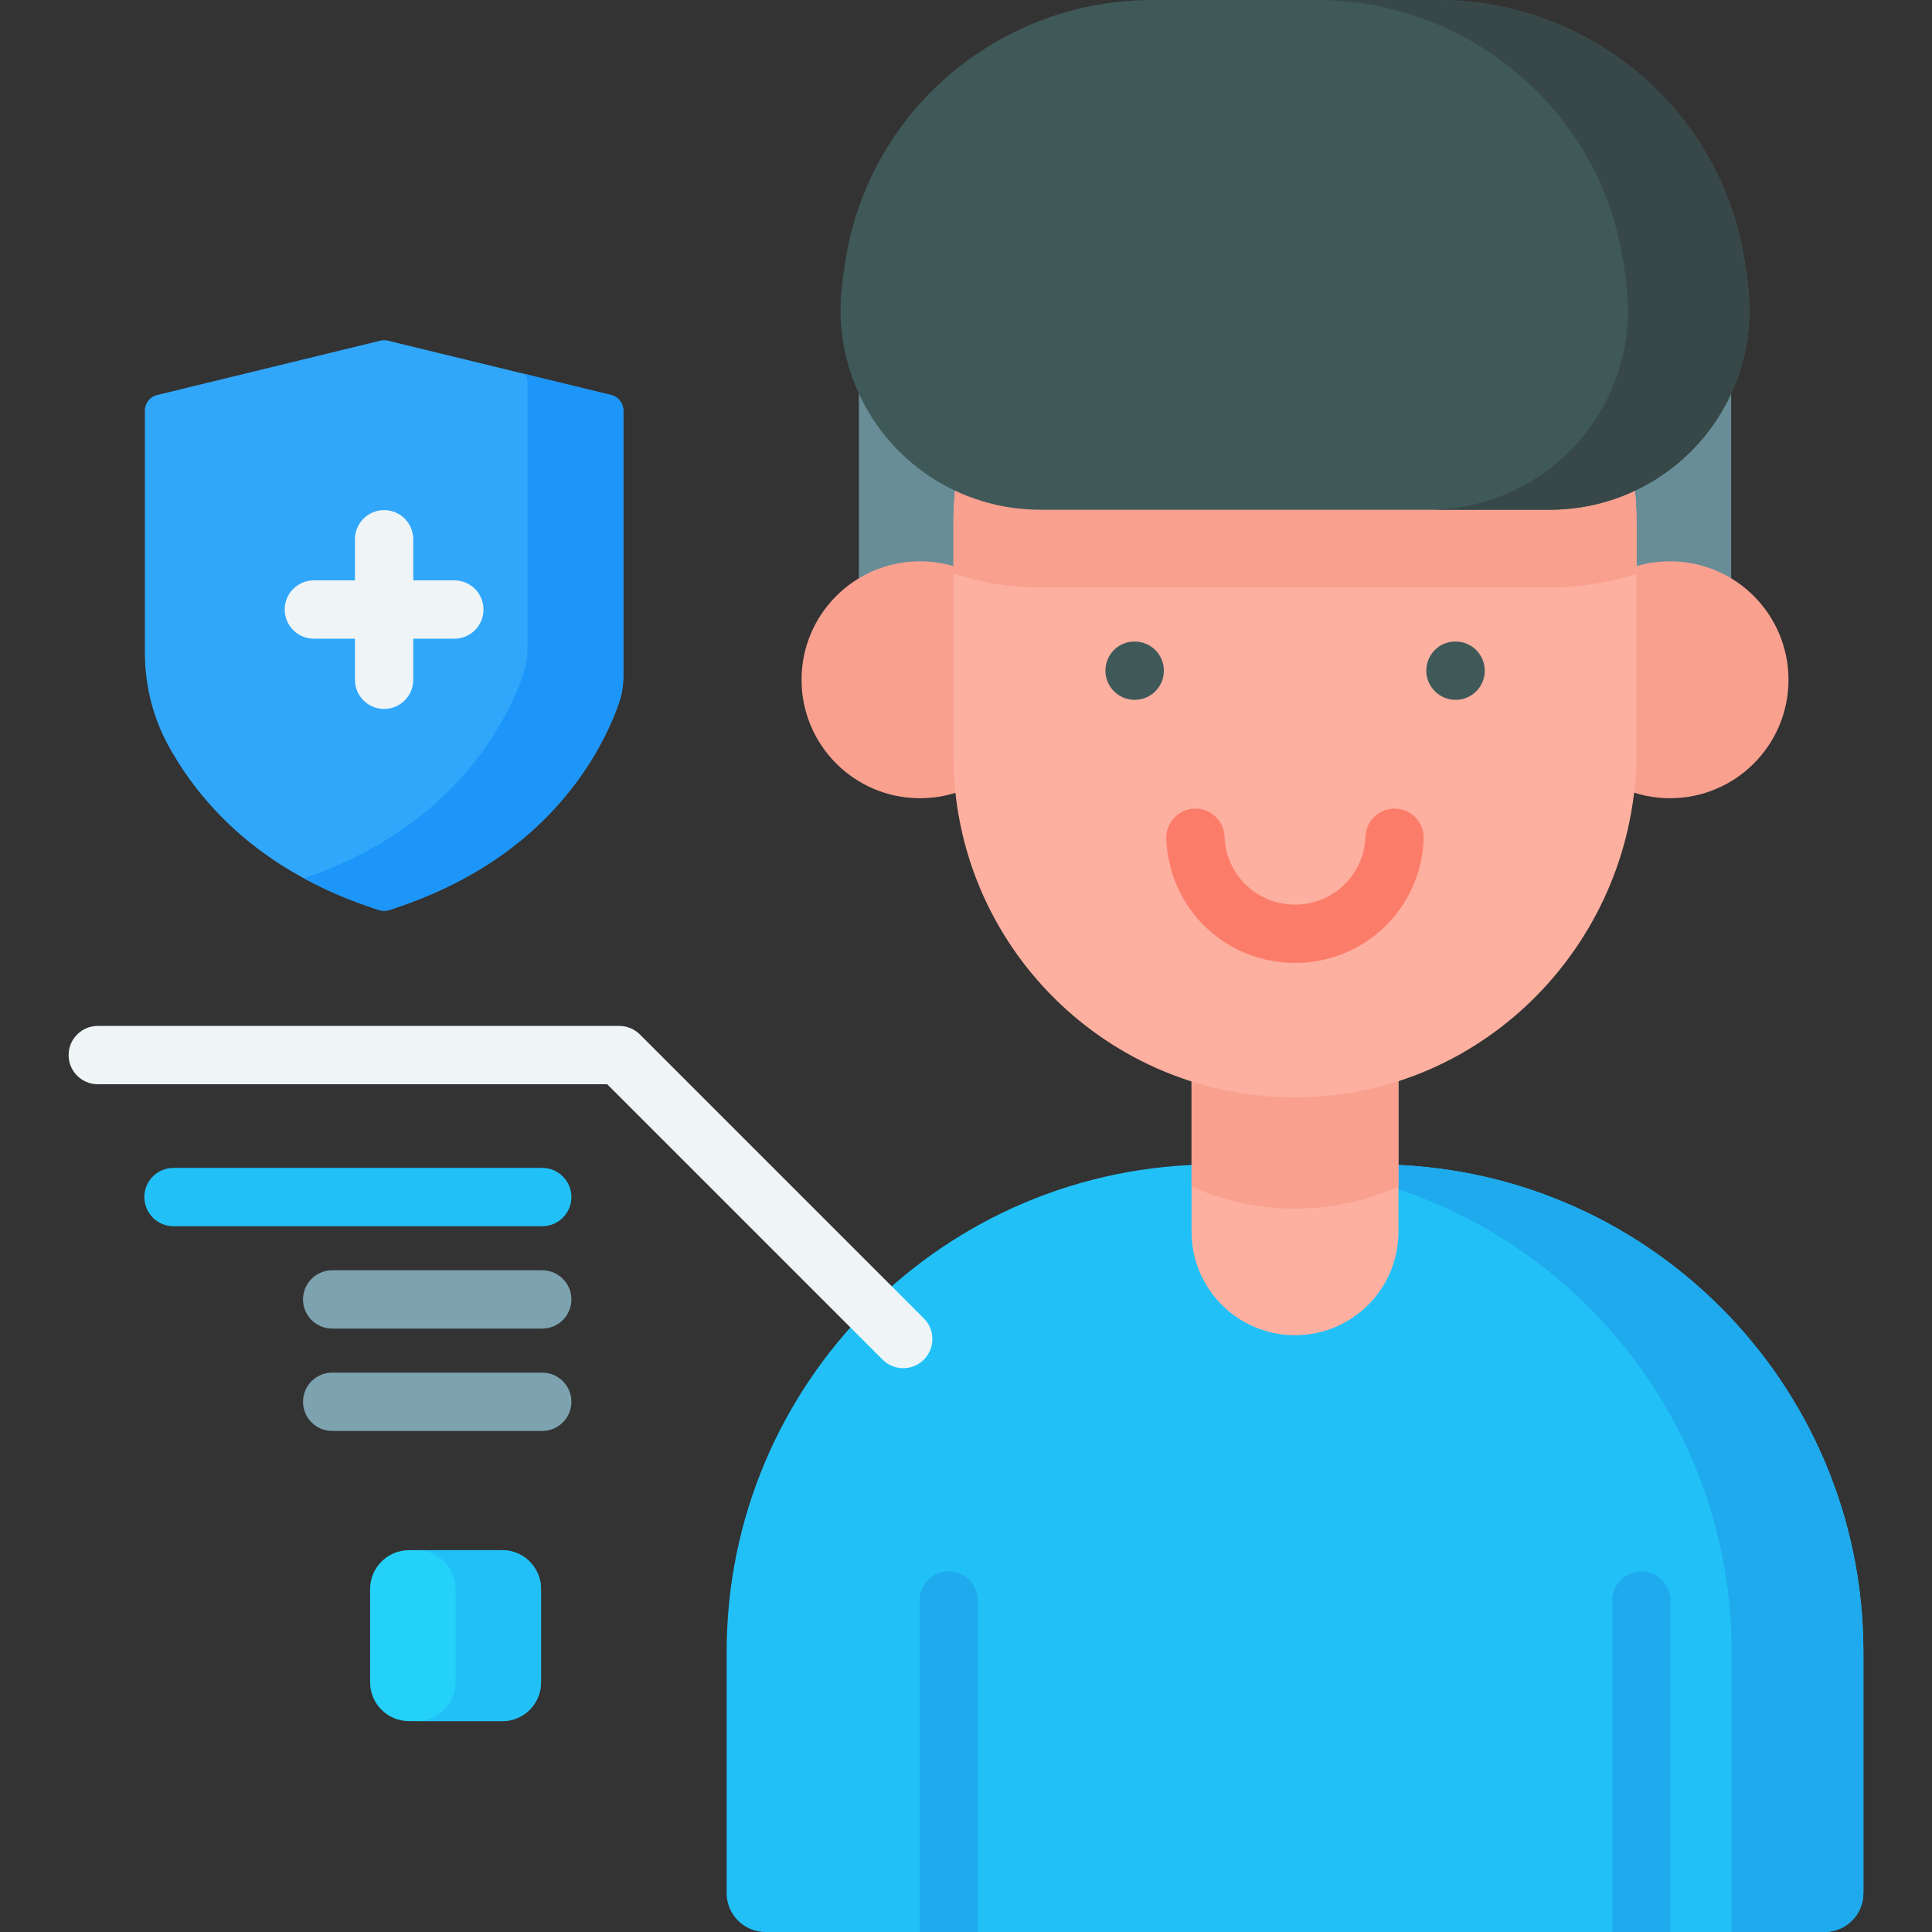 <svg id="Capa_1" enable-background="new 0 0 512 512" height="512" viewBox="0 0 512 512" width="512" xmlns="http://www.w3.org/2000/svg"><rect x="0" y="0" width="512" height="512" fill="#333333" stroke="none"/><g><path d="m227.611 86.479h231.164v90.735h-231.164z" fill="#688d97"/><path d="m493.815 437.809v63.889c0 5.69-4.612 10.302-10.302 10.302h-280.641c-5.69 0-10.302-4.612-10.302-10.302v-63.889c0-71.363 57.851-129.215 129.215-129.215h42.815c71.363 0 129.215 57.852 129.215 129.215z" fill="#21c1f8"/><g><path d="m442.7 424.156v87.844h-15.453v-87.844c0-4.265 3.462-7.726 7.726-7.726 4.266 0 7.727 3.461 7.727 7.726z" fill="#1faaee"/></g><g><path d="m259.142 424.156v87.844h-15.453v-87.844c0-4.265 3.451-7.726 7.726-7.726 4.266 0 7.727 3.461 7.727 7.726z" fill="#1faaee"/></g><path d="m493.816 437.813v63.881c0 5.69-4.612 10.302-10.302 10.302h-24.606v-74.183c0-71.366-57.852-129.218-129.208-129.218h34.898c71.365-.001 129.218 57.852 129.218 129.218z" fill="#1faaee"/><path d="m370.601 277.67v48.767c0 15.133-12.274 27.406-27.406 27.406-15.144 0-27.418-12.274-27.418-27.406v-48.767z" fill="#fdb0a0"/><g fill="#f9a08f"><path d="m370.601 277.67v36.77c-8.292 3.743-17.583 5.842-27.406 5.842-9.824 0-19.125-2.099-27.418-5.842v-36.77z"/><circle cx="442.575" cy="180.147" r="31.392"/><circle cx="243.81" cy="180.147" r="31.392"/></g><path d="m433.698 138.882v60.303c0 49.909-39.917 91.257-89.826 91.638-50.3.361-91.195-40.287-91.195-90.505v-61.436c0-49.991 40.535-90.505 90.516-90.505 25.001 0 47.622 10.126 64.001 26.505 16.368 16.389 26.504 39.01 26.504 64z" fill="#fdb0a0"/><path d="m433.698 138.882v13.165c-7.262 2.38-14.988 3.636-22.94 3.636h-135.12c-7.952 0-15.678-1.267-22.961-3.647v-13.154c0-49.991 40.535-90.505 90.516-90.505 25.001 0 47.622 10.126 64.001 26.505 16.368 16.389 26.504 39.01 26.504 64z" fill="#f9a08f"/><path d="m305.352 0c-39.732 0-74.106 28.304-81.014 67.431-.521 2.952-.948 5.944-1.277 8.97-.956 8.803.301 17.71 3.671 25.899l.012.029c8.154 19.816 27.464 32.751 48.892 32.751h135.125c21.451 0 40.776-12.961 48.916-32.808 3.352-8.174 4.6-17.059 3.648-25.842-.329-3.036-.757-6.037-1.28-8.998-6.908-39.127-41.282-67.432-81.014-67.432z" fill="#3f5959"/><path d="m463.633 82.165c0 6.881-1.339 13.711-3.955 20.108-8.138 19.85-27.463 32.809-48.92 32.809h-32.201c21.457 0 40.782-12.959 48.92-32.809 2.616-6.397 3.955-13.226 3.955-20.108 0-1.906-.103-3.822-.309-5.738-.33-3.028-.752-6.037-1.277-8.993-6.912-39.134-41.287-67.431-81.018-67.431h32.201c39.731 0 74.106 28.297 81.018 67.431.525 2.956.948 5.964 1.277 8.993.206 1.916.309 3.832.309 5.738z" fill="#384848"/><path d="m133.079 456.117h-24.697c-5.69 0-10.302-4.612-10.302-10.302v-24.697c0-5.69 4.612-10.302 10.302-10.302h24.697c5.69 0 10.302 4.612 10.302 10.302v24.697c-.001 5.69-4.613 10.302-10.302 10.302z" fill="#24d1f8"/><path d="m143.378 421.116v24.704c0 5.687-4.605 10.302-10.302 10.302h-22.643c5.687 0 10.302-4.615 10.302-10.302v-24.704c0-5.687-4.615-10.302-10.302-10.302h22.643c5.697 0 10.302 4.615 10.302 10.302z" fill="#21c1f8"/><path d="m103.063 241.187c-.824.262-1.714.262-2.538 0-21.716-6.906-38.63-18.584-50.335-34.772-2.212-3.06-4.047-6.034-5.56-8.801-4.127-7.548-6.232-16.035-6.232-24.637v-64.189c0-1.944 1.329-3.636 3.218-4.096l59.18-14.412c.655-.16 1.34-.16 1.995 0l59.18 14.412c1.889.46 3.218 2.152 3.218 4.096v70.42c0 2.521-.424 5.022-1.269 7.397-1.665 4.685-4.85 11.965-10.524 19.811-11.703 16.187-28.617 27.865-50.333 34.771z" fill="#31a7fb"/><path d="m165.185 108.787v70.423c0 2.514-.422 5.017-1.267 7.397-1.659 4.677-4.842 11.96-10.518 19.81-11.703 16.184-28.618 27.866-50.335 34.769-.824.258-1.72.258-2.545 0-7.191-2.287-13.856-5.1-19.975-8.427 20.346-6.995 36.283-18.348 47.46-33.81 5.676-7.85 8.86-15.123 10.528-19.81.845-2.38 1.267-4.883 1.267-7.397v-70.423c0-.793-.216-1.535-.597-2.174l22.767 5.543c1.886.463 3.215 2.152 3.215 4.099z" fill="#1c96f9"/><g><path d="m385.844 170.016-.088-.001c-.03-.001-.06-.001-.091-.001-4.224 0-7.632 3.401-7.68 7.638-.049 4.267 3.413 7.767 7.681 7.815.03.001.06.001.091.001 4.225 0 7.675-3.401 7.723-7.638.05-4.267-3.368-7.766-7.636-7.814z" fill="#3f5959"/><path d="m300.715 170.015h-.086c-4.268 0-7.684 3.459-7.684 7.726 0 4.268 3.502 7.726 7.77 7.726s7.726-3.459 7.726-7.726c.001-4.267-3.458-7.726-7.726-7.726z" fill="#3f5959"/><path d="m169.581 274.145c-1.45-1.449-3.414-2.263-5.464-2.263h-138.206c-4.268 0-7.726 3.459-7.726 7.726s3.459 7.726 7.726 7.726h135.006l72.985 72.987c1.509 1.508 3.486 2.263 5.464 2.263 1.977 0 3.955-.755 5.464-2.263 3.017-3.018 3.017-7.909 0-10.928z" fill="#eff5f6"/><path d="m143.701 309.507h-97.722c-4.268 0-7.726 3.459-7.726 7.726s3.459 7.726 7.726 7.726h97.722c4.268 0 7.726-3.459 7.726-7.726s-3.458-7.726-7.726-7.726z" fill="#21c1f8"/><path d="m143.701 336.636h-55.671c-4.268 0-7.726 3.459-7.726 7.726s3.459 7.726 7.726 7.726h55.671c4.268 0 7.726-3.459 7.726-7.726s-3.458-7.726-7.726-7.726z" fill="#7da2b0"/><path d="m143.701 363.764h-55.671c-4.268 0-7.726 3.459-7.726 7.726s3.459 7.726 7.726 7.726h55.671c4.268 0 7.726-3.459 7.726-7.726s-3.458-7.726-7.726-7.726z" fill="#7da2b0"/><path d="m83.177 169.257h10.89v10.89c0 4.268 3.459 7.726 7.726 7.726 4.268 0 7.726-3.459 7.726-7.726v-10.89h10.89c4.268 0 7.726-3.459 7.726-7.726s-3.459-7.726-7.726-7.726h-10.89v-10.89c0-4.268-3.459-7.726-7.726-7.726-4.268 0-7.726 3.459-7.726 7.726v10.89h-10.89c-4.268 0-7.726 3.459-7.726 7.726s3.459 7.726 7.726 7.726z" fill="#eff5f6"/><path d="m369.854 214.291c-4.277-.142-7.846 3.178-8 7.443-.364 10.092-8.563 17.997-18.666 17.997-10.104 0-18.303-7.904-18.666-17.996-.153-4.265-3.737-7.602-7.999-7.444-4.265.154-7.598 3.735-7.444 7.999.664 18.445 15.646 32.893 34.109 32.893 18.461 0 33.444-14.448 34.109-32.892.154-4.265-3.178-7.846-7.443-8z" fill="#fc7c6a"/></g></g></svg>